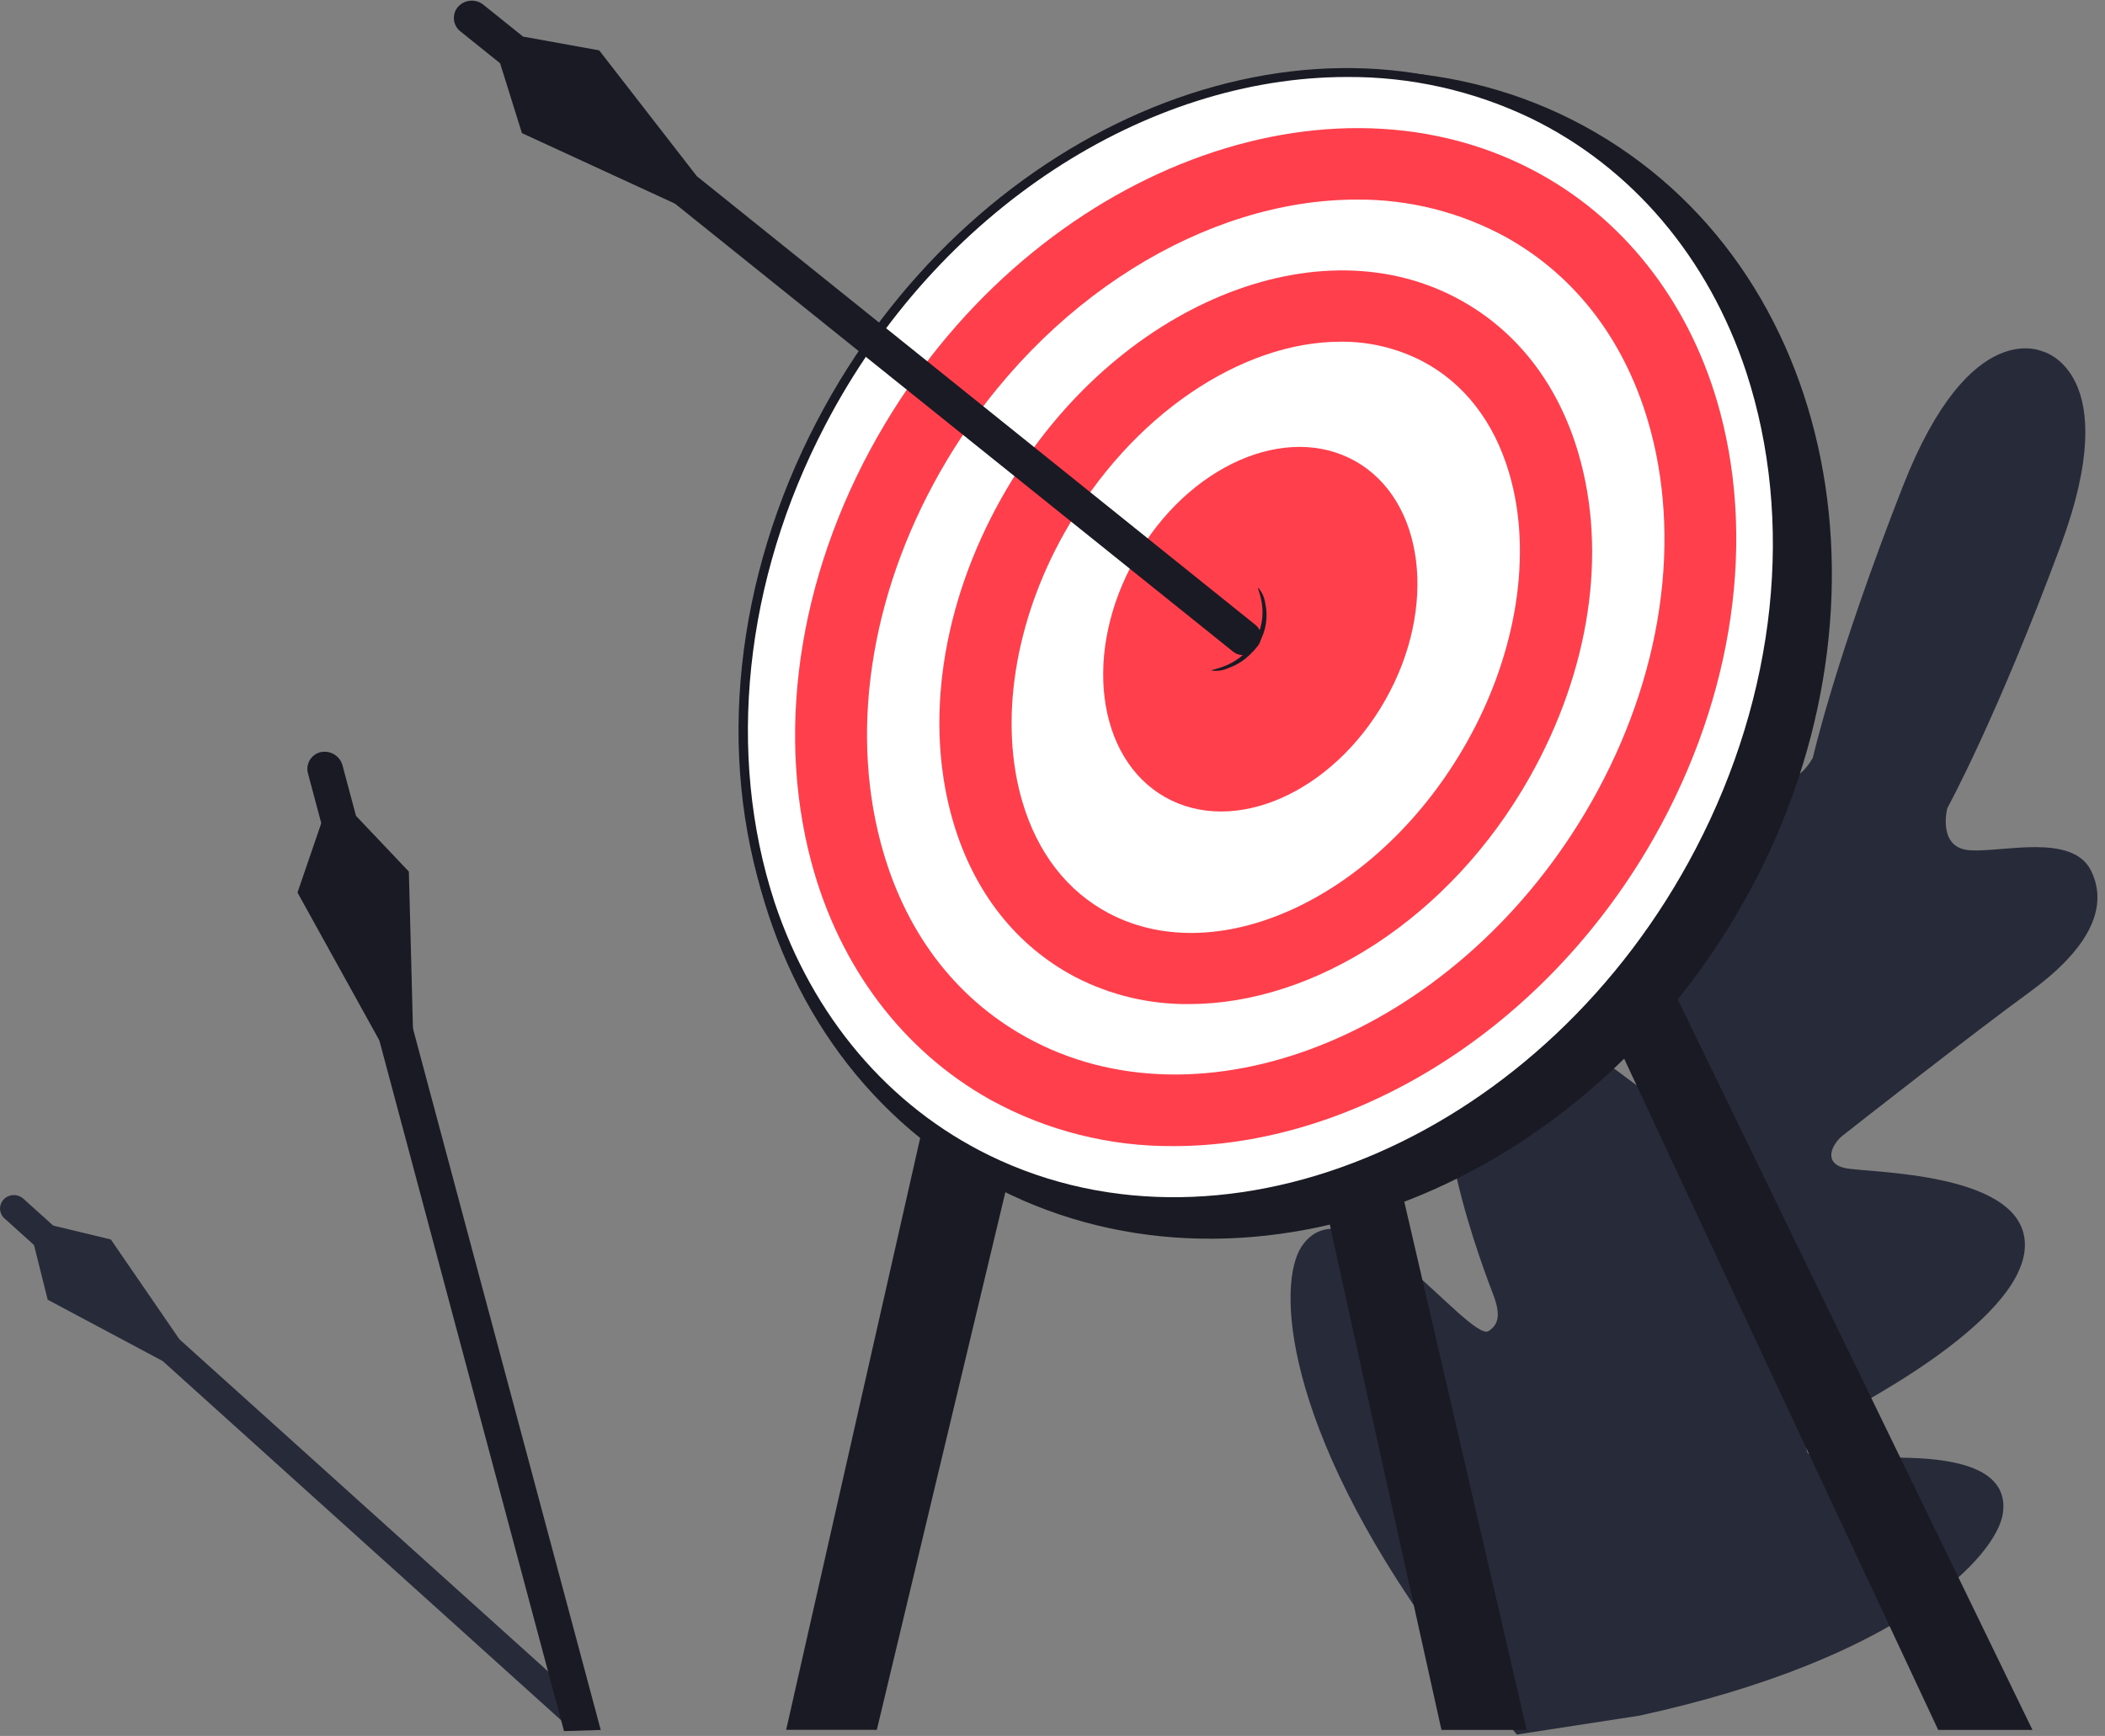 <?xml version="1.0" encoding="UTF-8"?> <svg xmlns="http://www.w3.org/2000/svg" width="234" height="193" viewBox="0 0 234 193" fill="none"><rect x="0" y="0" width="234" height="193" fill="#808080" stroke="none"/><g clip-path="url(#clip0_119_1618)"><path d="M227.228 39.14C227.228 39.14 219.068 34.83 211.528 54.07C203.988 73.31 201.528 84.23 201.528 84.23C201.528 84.23 199.438 88.31 196.528 86.06C193.618 83.81 189.328 77.06 184.968 78.77C180.608 80.48 179.428 85.89 181.068 93.43C182.708 100.97 185.678 117.61 185.938 119.12C186.198 120.63 185.568 122.88 183.358 121.66C181.148 120.44 167.928 108.34 162.568 114.96C157.208 121.58 165.208 141.82 166.038 144.05C166.868 146.28 166.518 147.3 165.488 147.98C164.458 148.66 160.398 144.17 156.488 140.88C152.578 137.59 147.488 134.47 144.718 138.54C141.948 142.61 142.468 158.35 159.838 182.28L168.618 192.84L182.248 190.74C211.148 184.45 222.018 173.07 222.658 168.18C223.298 163.29 217.418 162.23 212.318 162.08C207.218 161.93 201.208 162.58 200.888 161.39C200.568 160.2 200.978 159.21 203.088 158.1C205.198 156.99 224.658 147.21 225.088 138.7C225.518 130.19 207.578 130.42 205.088 129.86C202.598 129.3 203.668 127.17 204.848 126.24C206.028 125.31 219.348 114.86 225.588 110.32C231.828 105.78 234.588 101.13 232.438 96.78C230.338 92.6 222.618 94.78 218.968 94.53C215.318 94.28 216.468 89.85 216.468 89.85C216.468 89.85 221.878 80.04 229.068 60.67C236.258 41.3 227.068 39.07 227.068 39.07" fill="#272A38"></path><path d="M168.949 189.87C174.289 175.66 181.829 156.09 190.219 134.5C198.609 112.91 206.219 93.37 211.599 79.19L217.979 62.39C218.729 60.39 219.319 58.89 219.719 57.82L220.189 56.64C220.238 56.503 220.294 56.37 220.359 56.24C220.359 56.24 220.359 56.38 220.229 56.66C220.099 56.94 219.989 57.34 219.799 57.85C219.419 58.92 218.859 60.47 218.139 62.45C216.689 66.45 214.549 72.2 211.879 79.3C206.539 93.51 199.009 113.07 190.619 134.66C182.229 156.25 174.619 175.8 169.239 189.98" fill="#272A38"></path><path d="M190.52 88.35C190.699 88.633 190.846 88.935 190.96 89.25C191.22 89.83 191.56 90.69 191.96 91.75C192.8 93.87 193.87 96.83 194.96 100.12L197.82 108.56L198.7 111.11C198.831 111.415 198.929 111.733 198.99 112.06C198.811 111.78 198.664 111.482 198.549 111.17C198.289 110.59 197.939 109.73 197.549 108.66C196.729 106.53 195.699 103.55 194.549 100.26C193.399 96.97 192.41 94.09 191.63 91.85C191.27 90.85 190.979 89.99 190.729 89.31C190.633 88.996 190.563 88.675 190.52 88.35Z" fill="#272A38"></path><path d="M200.32 112.18C200.32 112.07 206.32 109.58 213.74 106.62C221.16 103.66 227.32 101.35 227.32 101.46C227.32 101.57 221.32 104.06 213.89 107.02C206.46 109.98 200.37 112.29 200.32 112.18Z" fill="#272A38"></path><path d="M185.949 144.75C186.276 144.662 186.611 144.612 186.949 144.6L189.689 144.34C192.009 144.12 195.199 143.8 198.689 143.34C202.179 142.88 205.369 142.34 207.689 141.91L210.399 141.43C210.726 141.345 211.062 141.301 211.399 141.3C211.076 141.429 210.741 141.526 210.399 141.59C209.769 141.75 208.849 141.96 207.709 142.2C205.429 142.69 202.259 143.28 198.709 143.76C195.159 144.24 191.969 144.52 189.649 144.66C188.479 144.73 187.539 144.78 186.889 144.79C186.575 144.806 186.261 144.793 185.949 144.75Z" fill="#272A38"></path><path d="M172.32 125.15C172.32 125.15 172.56 125.38 172.93 125.86L174.47 127.86C175.75 129.59 177.47 132 179.4 134.67C181.33 137.34 183.01 139.77 184.23 141.55L185.66 143.66C185.851 143.909 186.009 144.181 186.13 144.47C185.903 144.251 185.699 144.01 185.52 143.75L183.99 141.75C182.71 140.02 180.99 137.62 179.05 134.95C177.11 132.28 175.44 129.84 174.22 128.07L172.81 125.99C172.62 125.727 172.455 125.446 172.32 125.15Z" fill="#272A38"></path><path d="M155.98 152.29C156.268 152.566 156.526 152.871 156.75 153.2C157.27 153.88 157.93 154.76 158.75 155.8C160.4 158.01 162.671 161.07 165.141 164.47C167.611 167.87 169.84 170.97 171.43 173.22L173.3 175.9C173.541 176.215 173.755 176.55 173.94 176.9C173.656 176.615 173.395 176.307 173.161 175.98L171.161 173.38C169.501 171.17 167.241 168.11 164.771 164.71C162.301 161.31 160.07 158.21 158.48 155.96L156.61 153.28C156.378 152.965 156.167 152.634 155.98 152.29Z" fill="#272A38"></path><path d="M173.648 176.21C174.064 176.098 174.489 176.024 174.918 175.99L178.388 175.53C181.308 175.15 185.388 174.6 189.788 173.86C194.188 173.12 198.238 172.37 201.138 171.8L204.568 171.12C204.986 171.019 205.41 170.953 205.838 170.92C205.44 171.079 205.028 171.203 204.608 171.29C203.808 171.49 202.608 171.77 201.198 172.09C198.318 172.74 194.318 173.56 189.858 174.28C185.398 175 181.358 175.52 178.418 175.83C176.948 175.99 175.758 176.1 174.938 176.15C174.511 176.21 174.079 176.23 173.648 176.21Z" fill="#272A38"></path><path d="M5.301 144.5L3.781 138.42L5.921 136.26L12.321 137.8L20.001 148.98L18.081 151.31L5.301 144.5Z" fill="#272A38"></path><path d="M66.15 190.53L2.61 133.28C2.455 133.139 2.274 133.029 2.076 132.959C1.879 132.888 1.669 132.857 1.46 132.868C1.25 132.88 1.045 132.932 0.856 133.024C0.667 133.115 0.499 133.243 0.36 133.4C0.108 133.693 -0.019 134.073 0.007 134.459C0.033 134.844 0.21 135.204 0.5 135.46L63.57 192.33" fill="#272A38"></path><path d="M33.07 99.23L35.71 91.53L39.57 90.7L45.45 96.9L45.91 114.5L42.17 115.67L33.07 99.23Z" fill="#191A24"></path><path d="M66.779 192.33L38.079 85.11C38.01 84.847 37.889 84.6 37.723 84.383C37.557 84.167 37.35 83.986 37.114 83.85C36.878 83.714 36.617 83.626 36.347 83.592C36.077 83.558 35.802 83.578 35.539 83.65C35.057 83.792 34.65 84.118 34.407 84.558C34.163 84.998 34.103 85.516 34.239 86L62.699 192.46" fill="#191A24"></path><path d="M104.101 118.53L87.391 192.32H97.471L114.471 121.2L104.101 118.53Z" fill="#191A24"></path><path d="M144.988 122.88C144.988 123.64 160.238 192.33 160.238 192.33H169.708L152.618 118.54L144.988 122.88Z" fill="#191A24"></path><path d="M174.699 105.1C174.959 105.86 215.459 192.33 215.459 192.33H225.939L180.749 99.26L174.699 105.1Z" fill="#191A24"></path><path d="M191.985 103.394C211.726 71.777 205.786 32.446 178.718 15.545C151.65 -1.356 113.704 10.574 93.963 42.191C74.222 73.807 80.162 113.139 107.23 130.039C134.298 146.94 172.244 135.011 191.985 103.394Z" fill="#191A24"></path><path d="M186.596 98.847C205.277 67.818 199.612 30.136 173.944 14.682C148.275 -0.771 112.323 11.855 93.642 42.885C74.96 73.914 80.625 111.596 106.293 127.05C131.962 142.503 167.914 129.877 186.596 98.847Z" fill="white"></path><path d="M130.46 134.1C123.227 134.137 116.081 132.52 109.57 129.37C98.09 123.79 89.41 113.56 85.12 100.57C79.62 83.89 81.69 64.3 90.81 46.83C107.64 14.56 143.45 -0.93 170.62 12.29C182.1 17.88 190.79 28.11 195.07 41.09C200.57 57.78 198.5 77.36 189.38 94.83C176.63 119.28 152.99 134.1 130.46 134.1ZM149.72 8.56C127.56 8.56 104.27 23.19 91.72 47.3C82.72 64.53 80.72 83.83 86.1 100.3C90.32 112.99 98.77 122.99 110.01 128.47C136.7 141.47 171.91 126.17 188.5 94.37C197.5 77.14 199.5 57.84 194.12 41.37C189.92 28.64 181.42 18.62 170.18 13.15C163.799 10.082 156.801 8.512 149.72 8.56Z" fill="#191A24"></path><path d="M153.994 77.829C159.839 67.518 158.358 55.634 150.685 51.284C143.012 46.934 132.054 51.766 126.209 62.076C120.363 72.387 121.845 84.271 129.518 88.621C137.19 92.971 148.149 88.139 153.994 77.829Z" fill="#FF3F4C"></path><path d="M132.189 111.63C127.794 111.677 123.454 110.647 119.549 108.63C112.969 105.17 108.269 99.2 105.959 91.37C102.709 80.32 104.679 67.17 111.369 55.3C123.059 34.56 145.709 24.6 161.859 33.1C168.439 36.56 173.139 42.52 175.449 50.35C178.709 61.41 176.739 74.55 170.039 86.42C161.189 102.1 146.039 111.63 132.189 111.63ZM149.019 37.99C138.089 37.99 125.749 46.08 118.339 59.22C112.779 69.07 111.029 80.22 113.639 89.1C115.319 94.81 118.639 99.1 123.269 101.54C135.629 108.04 153.489 99.54 163.079 82.48C168.629 72.63 170.389 61.48 167.769 52.61C166.089 46.9 162.769 42.61 158.139 40.17C155.323 38.708 152.191 37.959 149.019 37.99Z" fill="#FF3F4C"></path><path d="M130.489 127.42C123.363 127.48 116.341 125.707 110.099 122.27C100.369 116.84 93.299 107.47 90.198 95.87C86.079 80.47 89.058 62.7 98.388 47.1C115.289 18.83 147.999 6.4 171.309 19.4C181.039 24.82 188.109 34.2 191.209 45.8C195.319 61.19 192.319 78.99 183.029 94.57C170.679 115.22 149.879 127.42 130.489 127.42ZM150.789 22.19C134.199 22.19 116.119 33.02 105.249 51.19C97.028 64.95 94.359 80.47 97.928 93.79C100.499 103.42 106.059 110.84 113.999 115.27C133.559 126.18 161.459 115.05 176.159 90.45C184.379 76.7 187.049 61.17 183.489 47.86C180.909 38.23 175.349 30.8 167.419 26.37C162.323 23.579 156.598 22.14 150.789 22.19Z" fill="#FF3F4C"></path><path d="M58.02 14.8L55.59 7.03L58.21 4.08L66.61 5.6L77.4 19.51L75.08 22.66L58.02 14.8Z" fill="#191A24"></path><path d="M51.13 3.45L137.08 72.45C137.271 72.603 137.491 72.714 137.728 72.776C137.964 72.837 138.211 72.848 138.452 72.808C138.693 72.767 138.922 72.676 139.125 72.54C139.328 72.404 139.5 72.227 139.63 72.02C139.804 71.862 139.943 71.67 140.038 71.456C140.133 71.242 140.182 71.01 140.182 70.775C140.182 70.54 140.133 70.308 140.038 70.094C139.943 69.88 139.804 69.688 139.63 69.53L53.74 0.53C53.528 0.359 53.284 0.232 53.023 0.156C52.761 0.08 52.487 0.057 52.216 0.088C51.946 0.118 51.684 0.203 51.446 0.335C51.208 0.468 50.999 0.646 50.83 0.86C50.54 1.248 50.41 1.733 50.466 2.215C50.522 2.696 50.759 3.138 51.13 3.45Z" fill="#191A24"></path><path d="M139.852 65.33C140.275 65.804 140.549 66.391 140.642 67.02C140.985 68.527 140.749 70.108 139.982 71.45C139.201 72.78 137.97 73.787 136.512 74.29C135.935 74.546 135.297 74.636 134.672 74.55C134.672 74.46 135.372 74.39 136.382 73.95C137.694 73.381 138.795 72.416 139.532 71.19C140.233 69.945 140.493 68.501 140.272 67.09C140.112 65.99 139.772 65.37 139.852 65.33Z" fill="#191A24"></path></g><defs><clipPath id="clip0_119_1618"><rect width="233.17" height="192.84" fill="white"></rect></clipPath></defs></svg> 